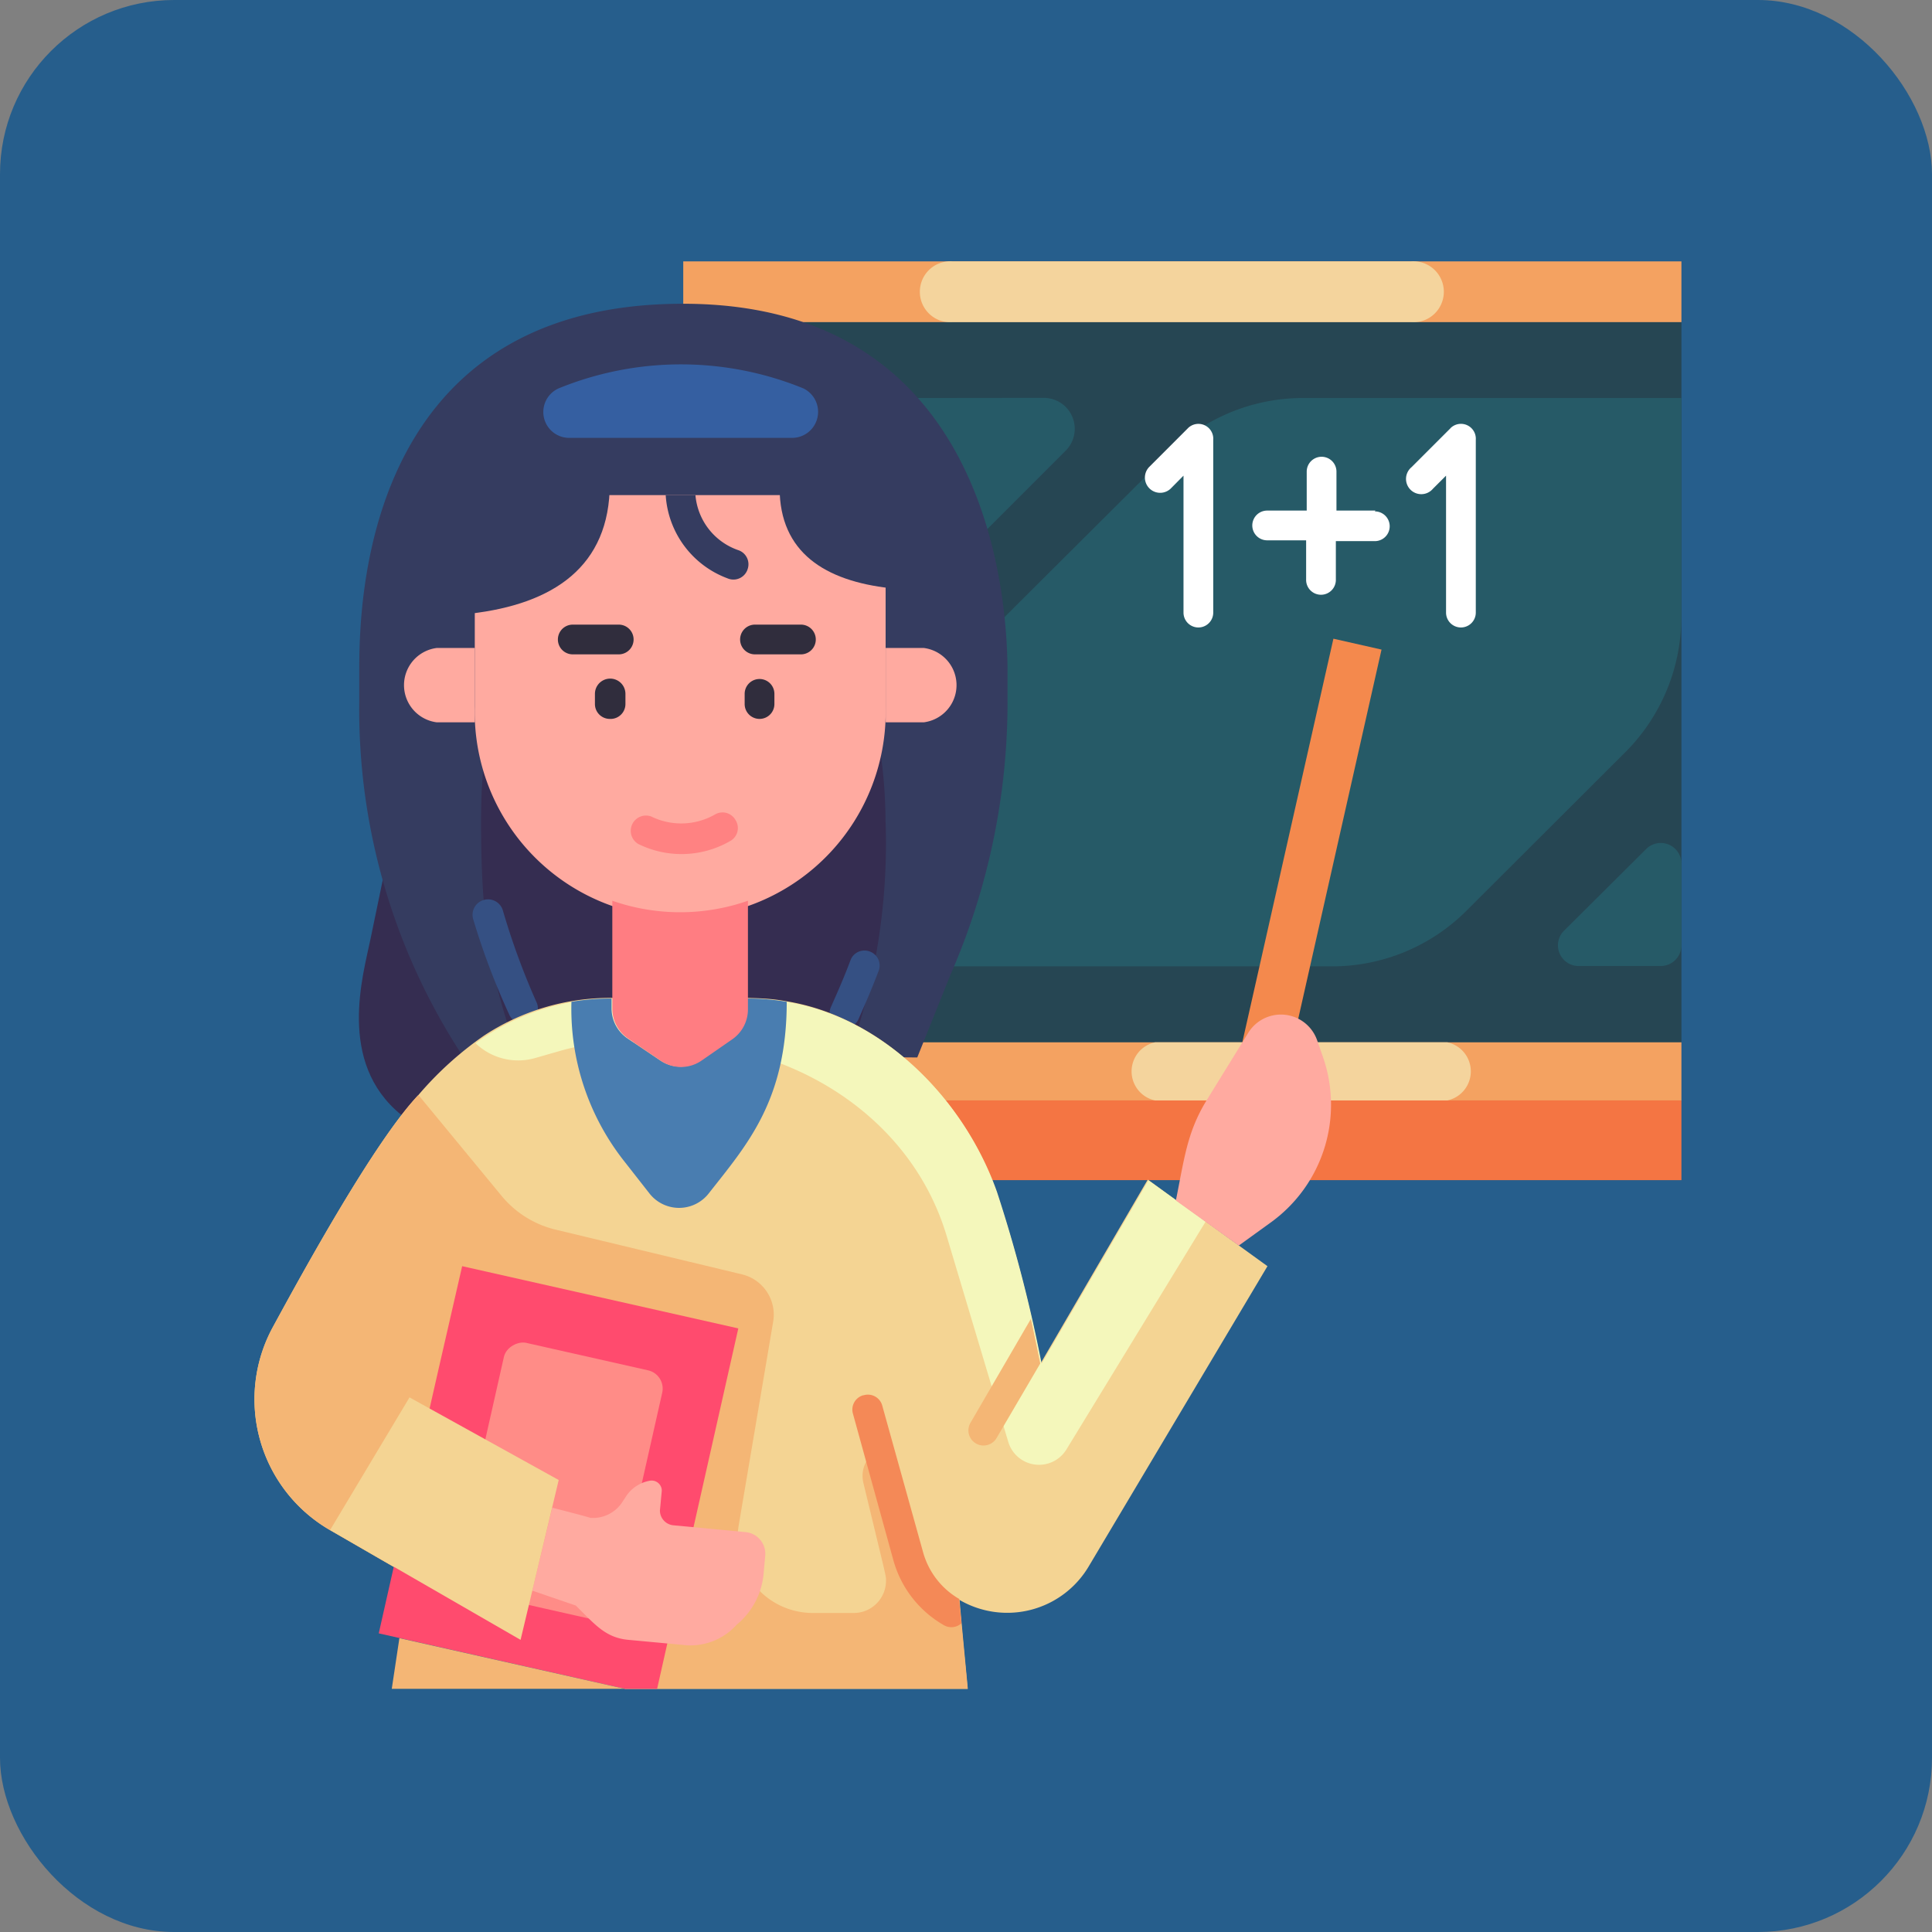 <svg id="Layer_1" data-name="Layer 1" xmlns="http://www.w3.org/2000/svg" viewBox="0 0 760 760">
  <rect x="0" y="0" width="760" height="760" fill="#808080" stroke="none"/>
  <rect width="760" height="760" rx="68.5" style="fill: #265e8c"/>
  <g id="Female_teacher" data-name="Female teacher">
    <path d="M268.78,103.74H661.44v23.92H268.78Z" transform="translate(-0.01 -0.92)" style="fill: #f4a261"/>
    <path d="M555.22,103.74H374.83a12,12,0,1,0,0,23.92H555a12,12,0,1,0,0-23.92Z" transform="translate(-0.01 -0.92)" style="fill: #f4d49d"/>
    <path d="M316,127.66H661.44V411H316Z" transform="translate(-0.01 -0.92)" style="fill: #264653"/>
    <path d="M359.74,157.49a12.69,12.69,0,0,0-13.86,10.94v53.81a12.1,12.1,0,0,0,20.7,8.6l52.65-52.64a12.17,12.17,0,0,0-8.54-20.77Z" transform="translate(-0.01 -0.92)" style="fill: #265a67"/>
    <path d="M459.29,179.78l-91.48,91.13a75.14,75.14,0,0,0-21.93,53v46.15a12.69,12.69,0,0,0,13.86,11H524a74.77,74.77,0,0,0,53-22l62.47-62.35a75.19,75.19,0,0,0,21.93-53.11V157.49H512.29a74.77,74.77,0,0,0-53,22.29Z" transform="translate(-0.01 -0.92)" style="fill: #265a67"/>
    <path d="M647.58,334.9,615.29,367a8.13,8.13,0,0,0,5.85,13.92h32.29a8.13,8.13,0,0,0,8-8.07V340.69a8.12,8.12,0,0,0-13.86-5.79Z" transform="translate(-0.01 -0.92)" style="fill: #265a67"/>
    <path d="M661.44,410.94H343.83v22.87H661.44Z" transform="translate(-0.01 -0.92)" style="fill: #f4a261"/>
    <path d="M569.37,410.94h-115a11.7,11.7,0,0,0,0,22.87H569.37a11.7,11.7,0,0,0,0-22.87Z" transform="translate(-0.01 -0.92)" style="fill: #f4d49d"/>
    <path d="M661.44,433.81H314.06v31.35H661.44Z" transform="translate(-0.01 -0.92)" style="fill: #f47543"/>
    <path d="M157.77,439.42c-25.27-20.59-14.92-54.92-12-69.19l4.85-23.4h40.94v92.59Z" transform="translate(-0.01 -0.92)" style="fill: #352d51"/>
    <path d="M396.35,265.59v11.34A267.66,267.66,0,0,1,373.84,384.5l-13,32.4L181.4,415.38a248.61,248.61,0,0,1-40.07-138.45V265.59c0-24.34,0-145.24,127.45-145.18,123,0,127.57,120.84,127.57,145.18Z" transform="translate(-0.01 -0.92)" style="fill: #353c60"/>
    <path d="M316,153.69a127.38,127.38,0,0,0-96.22,0,10.18,10.18,0,0,0,4,19.48h87.74A10.24,10.24,0,0,0,316,153.69Z" transform="translate(-0.01 -0.92)" style="fill: #355fa1"/>
    <path d="M348.39,324.49a246.59,246.59,0,0,1-14.5,91.89l-130-1.11c-12.23-31.06-14.63-57.73-14.63-90.78,0-18.54,0-110.55,79.55-110.49,76.74,0,79.55,91.95,79.55,110.49Z" transform="translate(-0.01 -0.92)" style="fill: #352d51"/>
    <path d="M205.73,403.51a5.85,5.85,0,0,1-5.44-3.57,283.92,283.92,0,0,1-14.21-37.67,6.09,6.09,0,0,1,11.69-3.39,285.09,285.09,0,0,0,13.28,36.27,5.85,5.85,0,0,1-5.32,8.36Z" transform="translate(-0.01 -0.92)" style="fill: #355083"/>
    <path d="M348.39,195.69v83.17a80.83,80.83,0,1,1-161.61,4.35q-.06-2.18,0-4.35V195.69Z" transform="translate(-0.01 -0.92)" style="fill: #ffaaa0"/>
    <path d="M332.42,405.32a5.86,5.86,0,0,1-5.5-8.36c2.81-6.38,4.8-10.76,7.61-18.19a5.86,5.86,0,0,1,7.44-3.62l.28.11a5.85,5.85,0,0,1,3.41,7.54l-.08.18c-3,7.9-5.26,12.93-7.83,18.78A5.85,5.85,0,0,1,332.42,405.32Z" transform="translate(-0.01 -0.92)" style="fill: #355083"/>
    <path d="M239.89,191.13c0,32.69-22.23,47.43-54.87,51.18V191.13Z" transform="translate(-0.01 -0.92)" style="fill: #353c60"/>
    <path d="M306.69,192.82c0,25.5,17.95,36.62,43.57,39.48V192.82Z" transform="translate(-0.01 -0.92)" style="fill: #353c60"/>
    <path d="M171.8,285.06h15V255.82h-15a14.74,14.74,0,0,0,0,29.24Z" transform="translate(-0.01 -0.92)" style="fill: #ffaaa0"/>
    <path d="M363.42,255.82h-15v29.24h15a14.74,14.74,0,0,0,0-29.24Z" transform="translate(-0.01 -0.92)" style="fill: #ffaaa0"/>
    <g>
      <path d="M239.89,283.72a5.85,5.85,0,0,1-5.85-5.85v-4a6,6,0,0,1,12,0v4a5.86,5.86,0,0,1-5.84,5.86Z" transform="translate(-0.01 -0.92)" style="fill: #302d3d"/>
      <path d="M243.4,258.33H225.32a5.85,5.85,0,0,1,0-11.7H243.4a5.85,5.85,0,0,1,0,11.7Z" transform="translate(-0.01 -0.92)" style="fill: #302d3d"/>
      <path d="M298.79,283.72a5.85,5.85,0,0,1-5.85-5.85v-4a5.85,5.85,0,0,1,11.7,0v4A5.85,5.85,0,0,1,298.79,283.72Z" transform="translate(-0.01 -0.92)" style="fill: #302d3d"/>
      <path d="M315.05,258.33H297a5.85,5.85,0,0,1,0-11.7h18.07a5.85,5.85,0,0,1,0,11.7Z" transform="translate(-0.01 -0.92)" style="fill: #302d3d"/>
    </g>
    <path d="M250.89,332.79a6,6,0,0,1,5.26-10.7h0a26.79,26.79,0,0,0,25.09-.76,5.85,5.85,0,0,1,8,2l.1.17a5.84,5.84,0,0,1-1.78,8.08l-.5.29a38.35,38.35,0,0,1-36.2.93Z" transform="translate(-0.01 -0.92)" style="fill: #ff8282"/>
    <path d="M293.94,225.29a5.86,5.86,0,0,1-7.64,3.18l-.2-.08a37.38,37.38,0,0,1-24.22-32.7h11.7a25.14,25.14,0,0,0,17,21.7,5.85,5.85,0,0,1,3.5,7.5C294.05,225,294,225.15,293.94,225.29Z" transform="translate(-0.01 -0.92)" style="fill: #353c60"/>
    <path d="M524.54,252.17l18.93,4.28L501.24,443.62l-18.94-4.28Z" transform="translate(-0.01 -0.92)" style="fill: #f4894d"/>
    <path d="M467.31,169.37,452,184.69a6,6,0,0,0,8.48,8.48l5.09-5.14V241.9a5.85,5.85,0,0,0,11.7,0v-68a5.85,5.85,0,0,0-9.94-4.56Z" transform="translate(-0.01 -0.92)" style="fill: #fff"/>
    <path d="M570.6,169.37l-15.32,15.32a6,6,0,1,0,8.42,8.48l5.15-5.14V241.9a5.85,5.85,0,1,0,11.7,0v-68a5.85,5.85,0,0,0-9.95-4.56Z" transform="translate(-0.01 -0.92)" style="fill: #fff"/>
    <path d="M541.06,201.77H525.74V186.45a5.85,5.85,0,0,0-11.7,0v15.32H498.48a5.85,5.85,0,0,0,0,11.7h15.33v15.32a5.85,5.85,0,1,0,11.69,0v-15h15.33a5.85,5.85,0,0,0,0-11.7Z" transform="translate(-0.01 -0.92)" style="fill: #fff"/>
    <path d="M498.6,499,428.41,616.89a37.27,37.27,0,0,1-51,13.37l-.15-.09,3.39,35.09H245.8C144,611.8,171.28,626.66,129.87,602.85a59.42,59.42,0,0,1-22.46-80c12-22.05,39.94-73,57.2-91.19a134.87,134.87,0,0,1,25.85-23.39,90.26,90.26,0,0,1,49.43-14.8c53.69,0,59.31-.53,69.6,1.34,37.91,6.26,69.55,38.38,82.42,74.7a519.26,519.26,0,0,1,17.55,67.56l42.05-72.12Z" transform="translate(-0.01 -0.92)" style="fill: #f4d493"/>
    <path d="M474.27,481.48l-54.75,89.61a12.63,12.63,0,0,1-22.87-2.93L372.37,487C358,439,310.2,411,262.7,411c-19.18,0-28.43-.71-42.64,3.39l-9.59,2.75a24.17,24.17,0,0,1-23.4-5.85,90.56,90.56,0,0,1,53.11-17.55c53.7,0,59.31-.52,69.61,1.35,37.9,6.26,69.54,38.37,82.41,74.69a560,560,0,0,1,17.55,67.56l42.06-72.12Z" transform="translate(-0.01 -0.92)" style="fill: #f4f7bb"/>
    <path d="M309.49,395c0,39-15.79,56.39-30.65,75.34a14.8,14.8,0,0,1-23.39,0L245.39,457.5A96.75,96.75,0,0,1,224.8,395a92.85,92.85,0,0,1,15.79-1.29v4a14.23,14.23,0,0,0,6.26,11.7L259.6,418a14.17,14.17,0,0,0,16.09,0l12.4-8.6a14.25,14.25,0,0,0,5.85-11.7v-4A92.1,92.1,0,0,1,309.49,395Z" transform="translate(-0.01 -0.92)" style="fill: #497db0"/>
    <path d="M380.68,665.26H245.8C144,611.8,171.28,626.66,129.87,602.85a59.43,59.43,0,0,1-22.47-80c12-22.05,39.95-73,57.21-91.19l32.64,39.6a39.47,39.47,0,0,0,21.46,13.4l73.12,17.55a16.31,16.31,0,0,1,12.34,18.54L290.6,600.92a29.59,29.59,0,0,0,29.25,34.51h16a12.69,12.69,0,0,0,12.69-12.69c0-2.11.47.35-8.95-38.72a11.71,11.71,0,0,1,8.92-13.94,13.71,13.71,0,0,1,1.43-.22l17.9,60h9.65c-.12.59,3.22,34.75,3.22,35.39Z" transform="translate(-0.01 -0.92)" style="fill: #f4b675"/>
    <path d="M149,643.44l96.81,21.82h12.69c4.85-21.58,26.85-119.09,31.94-141.78L181.81,499C167.65,560.62,162.74,582.5,149,643.44Z" transform="translate(-0.01 -0.92)" style="fill: #ff4b6e"/>
    <rect x="169.78" y="551.62" width="100.36" height="63.85" rx="7.37" transform="translate(-397.68 668.89) rotate(-77.3)" style="fill: #ff8c87"/>
    <path d="M217.25,594c7.72,2,15.44,4,14.86,4A13.76,13.76,0,0,0,245,591.5l1-1.52a14.15,14.15,0,0,1,9.83-6.61,4,4,0,0,1,4.48,3.4,3.62,3.62,0,0,1,0,.87l-.7,7.43a5.85,5.85,0,0,0,5.15,5.85l28.48,2.69a8.54,8.54,0,0,1,7.79,9.23.57.57,0,0,1,0,.13l-.64,7A29.24,29.24,0,0,1,289.84,640a24.44,24.44,0,0,1-19.65,8.13L247.26,646c-9.24-.82-13.4-6.32-20.77-13.51l-17.08-5.85Z" transform="translate(-0.01 -0.92)" style="fill: #ffaaa0"/>
    <path d="M294.23,355.25v42.59a14.31,14.31,0,0,1-5.85,11.69l-12.4,8.6a14.14,14.14,0,0,1-16.09,0l-12.75-8.65a14.3,14.3,0,0,1-6.26-11.7V355.25A80.93,80.93,0,0,0,294.23,355.25Z" transform="translate(-0.01 -0.92)" style="fill: #ff7d82"/>
    <path d="M129.87,602.79,204.79,646l15-62.88L161.1,550.62Z" transform="translate(-0.01 -0.92)" style="fill: #f4d493"/>
    <path d="M378.22,639.47a5.86,5.86,0,0,1-7,.7,42.46,42.46,0,0,1-19.83-25.68l-15.85-57.44a5.85,5.85,0,0,1,4-7.26l.18,0a5.85,5.85,0,0,1,7.3,3.89c0,.09.05.18.07.26l16,57.44a30.74,30.74,0,0,0,14.16,18.48Z" transform="translate(-0.01 -0.92)" style="fill: #f48957"/>
    <path d="M409.22,537.28l-17.14,29.25a5.94,5.94,0,0,1-10.35-5.85h0l23.81-40.95C407.82,530.14,409.22,537.28,409.22,537.28Z" transform="translate(-0.01 -0.92)" style="fill: #f4b675"/>
    <path d="M462.57,473.17c3.33-16.55,4.38-26.49,11.7-38.78l16.78-27.2a15.09,15.09,0,0,1,27.08,2.93l2.23,6.38a57.11,57.11,0,0,1-20.18,65.1l-12.87,9.3Z" transform="translate(-0.01 -0.92)" style="fill: #ffaaa0"/>
    <path d="M157.12,645.32l-3,19.94H245.8Z" transform="translate(-0.01 -0.92)" style="fill: #f4b675"/>
  </g>
</svg>
